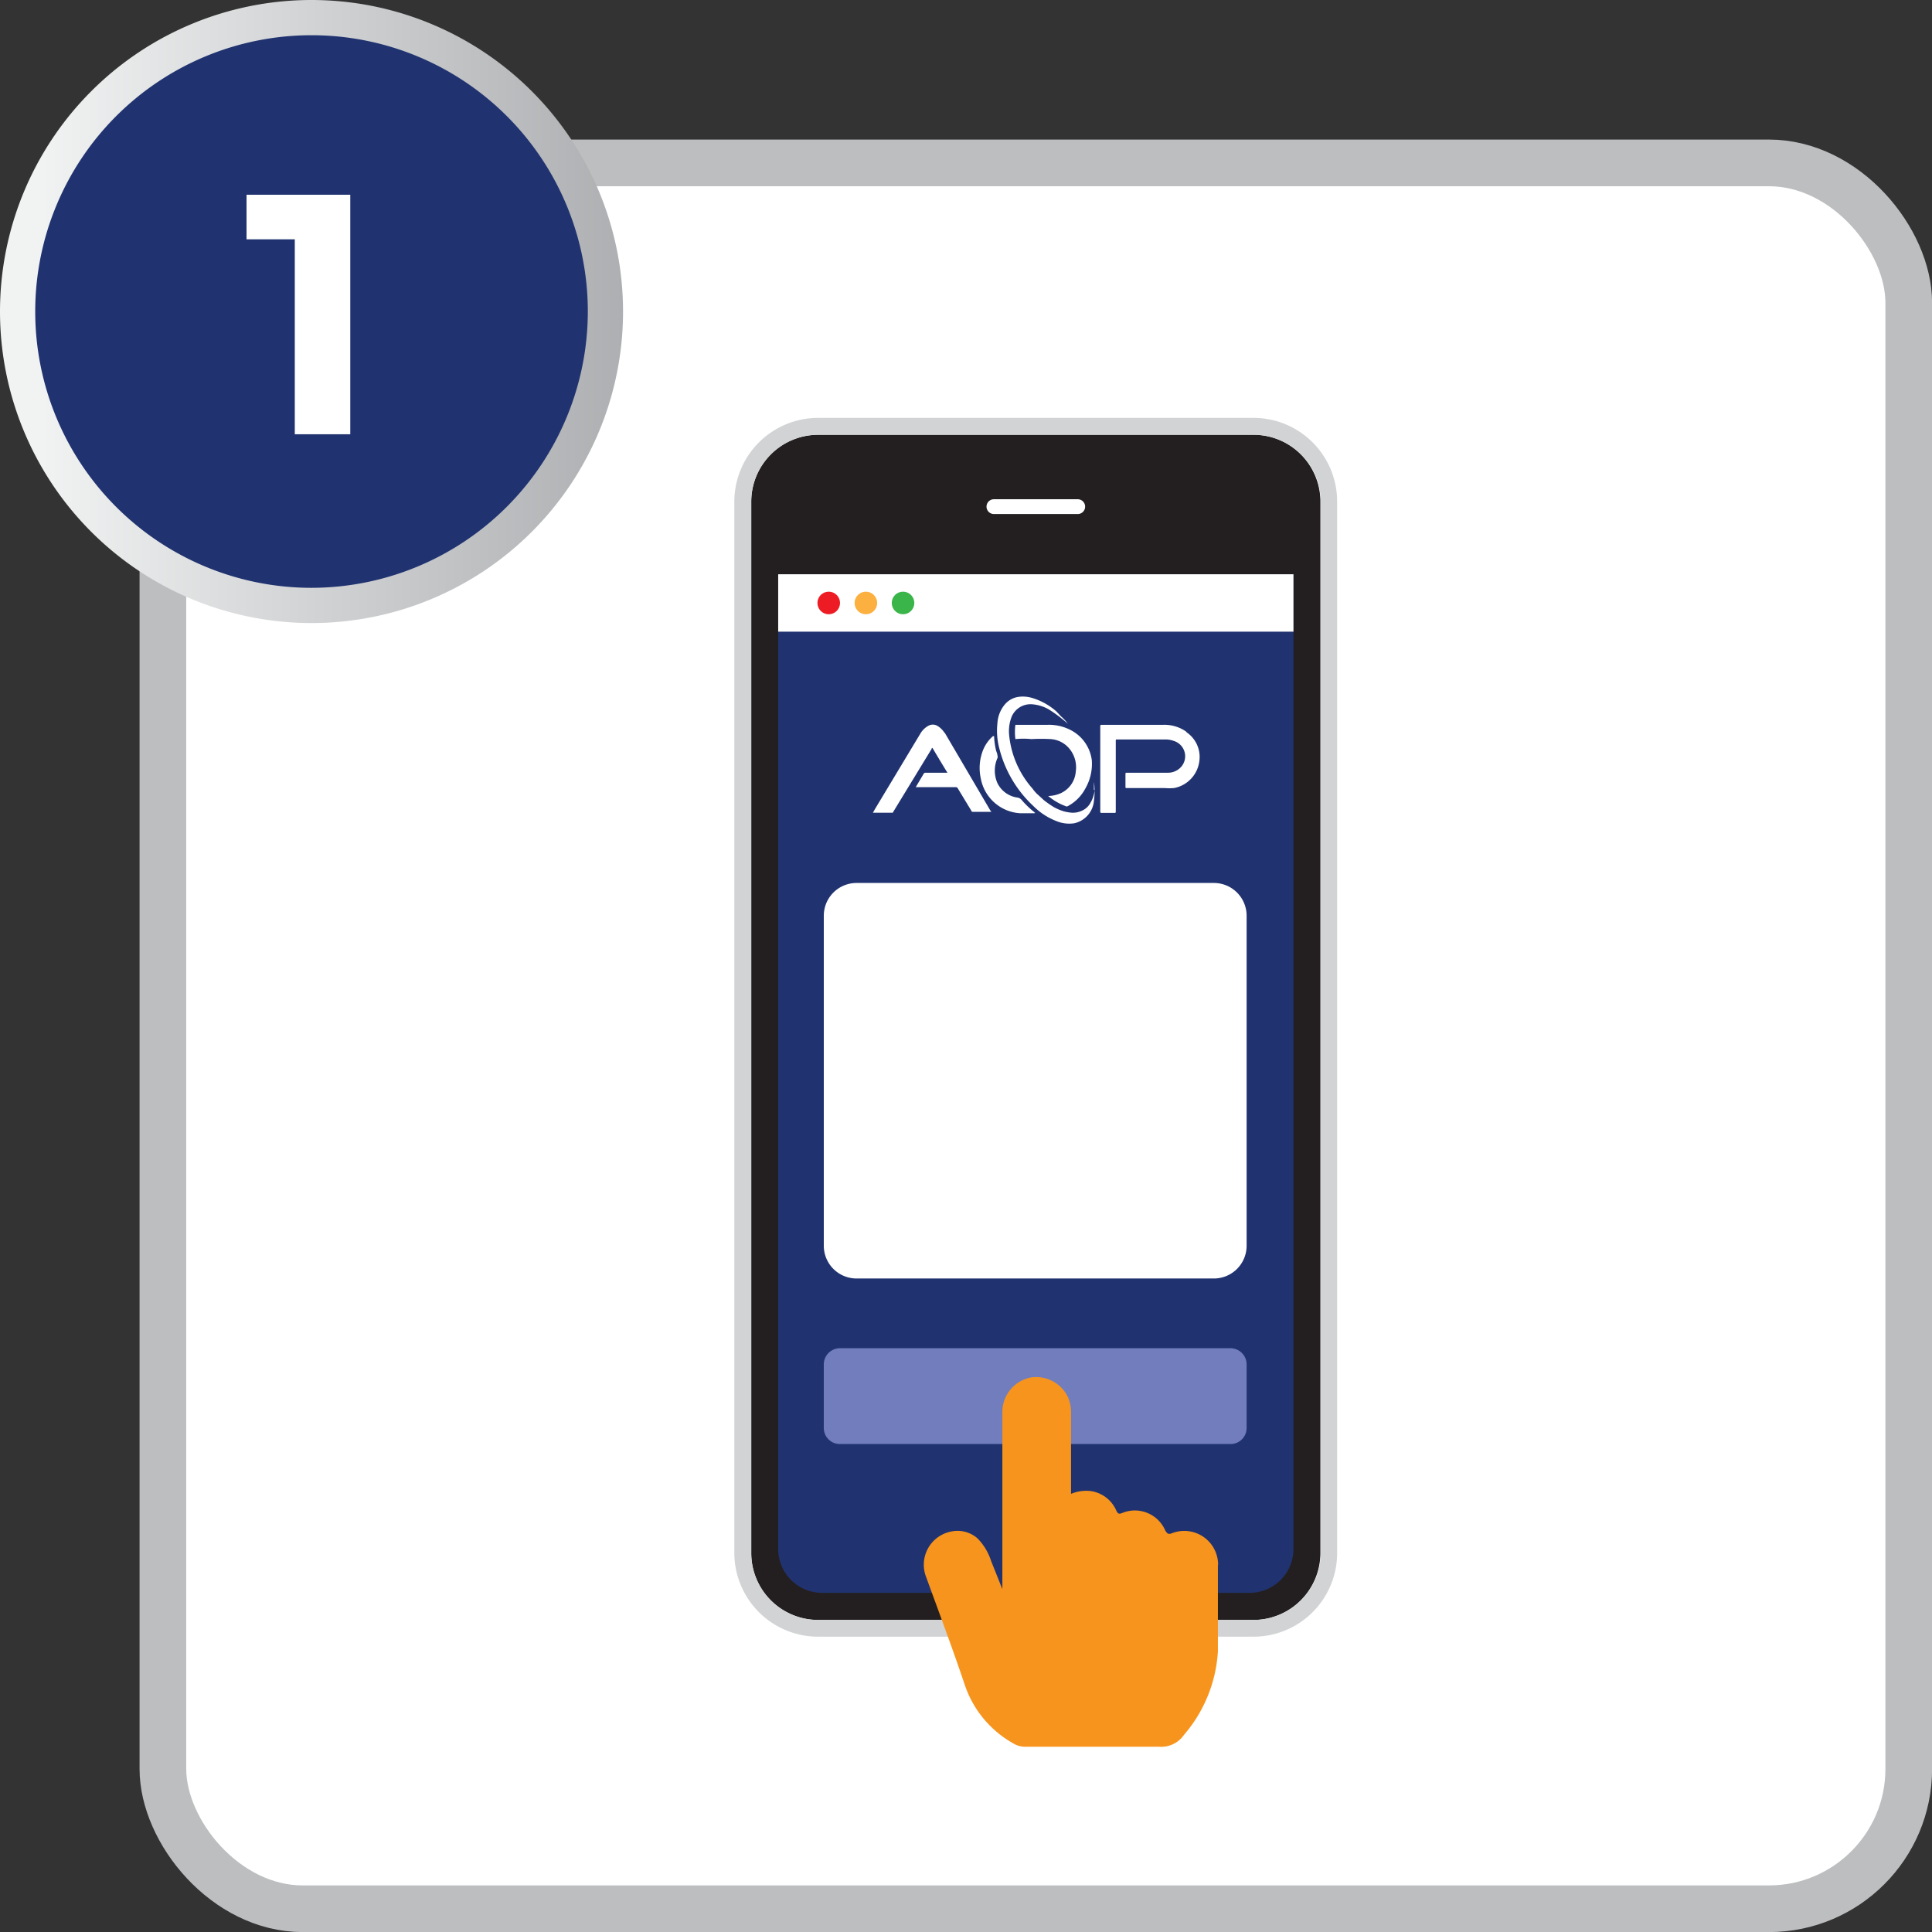 <svg xmlns="http://www.w3.org/2000/svg" xmlns:xlink="http://www.w3.org/1999/xlink" viewBox="0 0 109.71 109.71"><rect x="0" y="0" width="109.71" height="109.71" fill="#333333" stroke="none"/><defs><style>.cls-1,.cls-3{fill:none;stroke-miterlimit:10;}.cls-1{stroke:#fff;}.cls-2{fill:#fff;}.cls-3{stroke:#bcbec0;stroke-width:2.65px;}.cls-4{fill:#203370;}.cls-5{fill:url(#linear-gradient);}.cls-6{fill:#231f20;}.cls-7{fill:#d1d3d4;}.cls-8{fill:#ed1c24;}.cls-9{fill:#fbb040;}.cls-10{fill:#39b54a;}.cls-11{fill:#717dbd;}.cls-12{fill:#f7941d;}</style><linearGradient id="linear-gradient" x1="-1007" y1="596.78" x2="-1006" y2="596.78" gradientTransform="matrix(36.09, 0, 0, -36.09, 36344.78, 21556.76)" gradientUnits="userSpaceOnUse"><stop offset="0" stop-color="#f1f2f2"/><stop offset="1" stop-color="#a7a9ac"/></linearGradient></defs><g id="Layer_2" data-name="Layer 2"><g id="Layer_1-2" data-name="Layer 1"><line class="cls-1" x1="108.39" y1="83.6" x2="109.31" y2="84.79"/><path class="cls-2" d="M100.45,108.39H17.19a8,8,0,0,1-7.94-7.94V17.19a8,8,0,0,1,7.94-7.94h83.26a8,8,0,0,1,7.94,7.94v83.26a8,8,0,0,1-7.94,7.94"/><rect class="cls-3" x="9.25" y="9.25" width="99.14" height="99.14" rx="7.94"/><path class="cls-4" d="M34.38,17.69A16.69,16.69,0,1,1,17.69,1,16.69,16.69,0,0,1,34.38,17.69"/><path class="cls-5" d="M34.38,17.69h1A17.69,17.69,0,1,1,17.69,0,17.69,17.69,0,0,1,35.38,17.69h-2A15.69,15.69,0,1,0,17.69,33.38,15.71,15.71,0,0,0,33.38,17.69Z"/><path class="cls-2" d="M19.89,11.06v13.6H16.74V13.59H14V11.06Z"/><path class="cls-6" d="M71.18,24.69H46.46a3.8,3.8,0,0,0-3.8,3.79V88.19a3.8,3.8,0,0,0,3.8,3.8H71.18a3.81,3.81,0,0,0,3.8-3.8V28.48a3.8,3.8,0,0,0-3.8-3.79"/><path class="cls-7" d="M71.18,23.73H46.46a4.76,4.76,0,0,0-4.76,4.75V88.19a4.76,4.76,0,0,0,4.76,4.75H71.18a4.75,4.75,0,0,0,4.75-4.75V28.48a4.75,4.75,0,0,0-4.75-4.75M75,88.19a3.81,3.81,0,0,1-3.8,3.8H46.46a3.8,3.8,0,0,1-3.8-3.8V28.48a3.8,3.8,0,0,1,3.8-3.79H71.18A3.8,3.8,0,0,1,75,28.48Z"/><path class="cls-4" d="M71,90.45H46.68A2.49,2.49,0,0,1,44.19,88V32.61H73.45V88A2.49,2.49,0,0,1,71,90.45"/><path class="cls-2" d="M61.2,29.19H56.44a.42.42,0,1,1,0-.84H61.2a.42.42,0,1,1,0,.84"/><rect class="cls-2" x="44.19" y="32.61" width="29.26" height="3.26"/><path class="cls-8" d="M47.06,33.6a.64.64,0,1,1-.64.64.64.64,0,0,1,.64-.64"/><path class="cls-9" d="M49.17,33.6a.64.64,0,0,1,.64.64.64.64,0,1,1-.64-.64"/><path class="cls-10" d="M51.28,33.6a.64.64,0,0,1,.64.64.64.64,0,1,1-.64-.64"/><path class="cls-2" d="M68.93,72.6H48.64a1.86,1.86,0,0,1-1.86-1.86V52a1.86,1.86,0,0,1,1.86-1.86H68.93A1.86,1.86,0,0,1,70.79,52V70.74a1.86,1.86,0,0,1-1.86,1.86"/><path class="cls-11" d="M69.88,82H47.69a.91.91,0,0,1-.91-.91V77.48a.92.92,0,0,1,.91-.92H69.88a.92.92,0,0,1,.91.92v3.61a.91.91,0,0,1-.91.91"/><path class="cls-2" d="M67.35,41.54a2.15,2.15,0,0,0-1.3-.38H62.57c-.07,0-.09,0-.09.08,0,.8,0,1.61,0,2.41s0,1.62,0,2.43c0,.06,0,.08.09.08h.7c.08,0,.09,0,.09-.09v-4c0-.06,0-.08.07-.08H66.2a1.32,1.32,0,0,1,.44.08A.91.91,0,0,1,67,43.62a1,1,0,0,1-.7.26H64c-.08,0-.09,0-.09.1v.69c0,.07,0,.08.08.08h2.14a3.29,3.29,0,0,0,.54,0,1.78,1.78,0,0,0,1.44-1.57,1.69,1.69,0,0,0-.72-1.59"/><path class="cls-2" d="M53.65,41.64a1.21,1.21,0,0,0-.4-.41.52.52,0,0,0-.56,0,1.21,1.21,0,0,0-.41.4L49.7,45.92l-.13.23h1.08c.05,0,.06,0,.08-.06l2.17-3.56s0-.05.05-.06c.28.47.56.94.85,1.41H52.55s-.07,0-.1.06L52,44.7s0,0,0,0h2.27a.12.12,0,0,1,.12.07l.77,1.27s0,.06.08.06h1c.06,0,.07,0,0-.07l-2.61-4.45"/><path class="cls-2" d="M58.1,41.16l-.44,0s0,0,0,0a3.13,3.13,0,0,0,0,.81s0,0,0,0a4.52,4.52,0,0,1,.91,0,10.09,10.09,0,0,1,1.1,0,1.51,1.51,0,0,1,1.15.67,1.65,1.65,0,0,1,.27,1.16,1.47,1.47,0,0,1-1,1.3,1.8,1.8,0,0,1-.57.1s0,0,0,0a3.33,3.33,0,0,0,1,.58.11.11,0,0,0,.11,0,2.41,2.41,0,0,0,1-1A2.81,2.81,0,0,0,62,43.18a2.24,2.24,0,0,0-1.14-1.69,2.67,2.67,0,0,0-1.39-.33H58.1"/><path class="cls-2" d="M58.71,46.16h.08l0,0a5,5,0,0,1-.78-.74.38.38,0,0,0-.24-.13,1.49,1.49,0,0,1-1.13-.82,1.76,1.76,0,0,1,0-1.42.2.2,0,0,0,0-.15c0-.09-.05-.19-.08-.29a4.27,4.27,0,0,1-.11-.81s0,0-.06,0a2.08,2.08,0,0,0-.54.73,2.75,2.75,0,0,0-.16,1.65,2.42,2.42,0,0,0,2.23,2h.87"/><path class="cls-2" d="M62.16,44.86a1.8,1.8,0,0,1-.25.75,1,1,0,0,1-.46.42,1.14,1.14,0,0,1-.48.12h-.11a2.46,2.46,0,0,1-.46-.08,3,3,0,0,1-.56-.24,5.58,5.58,0,0,1-.56-.39l-.35-.32a1.85,1.85,0,0,1-.29-.33,5.37,5.37,0,0,1-1.33-3,2.28,2.28,0,0,1,.14-1.1A1.17,1.17,0,0,1,58.68,40a2.23,2.23,0,0,1,.87.28,8,8,0,0,1,1.09.82,2.56,2.56,0,0,0-.4-.43L60,40.41a3.66,3.66,0,0,0-1.4-.78,1.82,1.82,0,0,0-.75-.06,1.24,1.24,0,0,0-.77.41,1.82,1.82,0,0,0-.44,1.08,3.93,3.93,0,0,0,.11,1.45,6.69,6.69,0,0,0,1.93,3.26,3.77,3.77,0,0,0,1.32.86,1.89,1.89,0,0,0,1,.12,1.43,1.43,0,0,0,1.12-1.28,3.82,3.82,0,0,0,0-1.07c0,.33,0,.46,0,.46"/><path class="cls-12" d="M69.17,88.87a1.92,1.92,0,0,0-2.63-1.8c-.21.08-.27,0-.37-.16a1.88,1.88,0,0,0-2.43-1c-.19.08-.26.06-.35-.13a1.87,1.87,0,0,0-1.46-1.11,2.22,2.22,0,0,0-1.11.16V80.23a2.19,2.19,0,0,0-.17-.88,2,2,0,0,0-2.11-1.13,2,2,0,0,0-1.62,1.91V90.24l-.64-1.6a3.23,3.23,0,0,0-.77-1.28,1.71,1.71,0,0,0-1.45-.4,1.92,1.92,0,0,0-1.47,2.59c.73,2,1.5,4.06,2.19,6.11A6,6,0,0,0,57.54,99a1.28,1.28,0,0,0,.69.19c2.53,0,5.06,0,7.59,0a1.57,1.57,0,0,0,1.41-.67,8,8,0,0,0,1.93-4.75c0-1.63,0-3.27,0-4.91"/></g></g></svg>